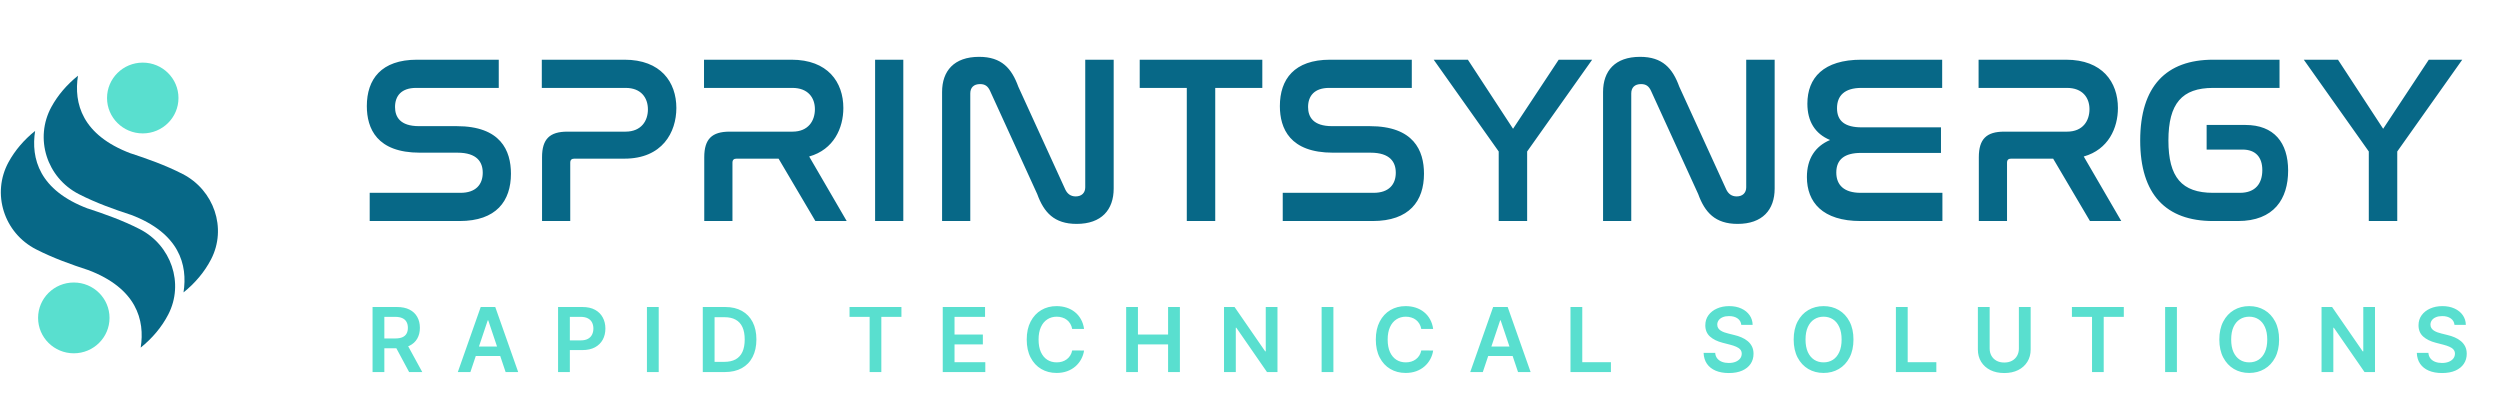 <svg xmlns="http://www.w3.org/2000/svg" width="1165" height="184" viewBox="0 0 1165 184" fill="none">
<path d="M194.33 27.824H232.42V40.966H193.885C187.091 40.966 184.084 44.641 184.084 49.876C184.084 54.442 186.423 58.785 195.221 58.785H212.818C233.311 58.785 238.1 70.145 238.1 80.948C238.1 93.645 231.306 103 214.155 103H172.278V89.858H214.6C221.728 89.858 224.958 85.96 224.958 80.503C224.958 75.603 222.396 71.148 213.152 71.148H195.667C175.62 71.148 170.942 59.899 170.942 49.43C170.942 36.956 177.624 27.824 194.33 27.824ZM252.481 27.824H291.015C307.944 27.824 315.183 38.293 315.183 50.321C315.183 61.681 308.612 73.932 291.015 73.932H267.627C266.402 73.932 265.734 74.489 265.734 75.825V103H252.592V73.264C252.592 64.799 256.156 61.347 264.397 61.347H291.461C298.923 61.347 301.93 56.224 301.93 50.989C301.93 45.532 298.7 40.966 291.572 40.966H252.481V27.824ZM328.07 27.824H368.833C385.761 27.824 393.001 38.293 393.001 50.321C393.001 59.676 388.546 69.7 377.074 72.93L394.56 103H379.97L362.819 73.932H343.217C341.992 73.932 341.324 74.489 341.324 75.825V103H328.182V73.264C328.182 64.799 331.746 61.347 339.987 61.347H369.278C376.74 61.347 379.747 56.224 379.747 50.878C379.747 45.532 376.517 40.966 369.278 40.966H328.07V27.824ZM407.798 27.824H420.94V103H407.798V27.824ZM452.152 43.527V103H439.01V42.859C439.01 33.058 444.579 26.487 456.273 26.487C466.742 26.487 471.42 31.833 474.538 40.409L496.479 88.41C497.37 90.192 498.818 91.529 501.268 91.529C504.052 91.529 505.723 89.858 505.723 87.297V27.824H518.976V87.854C518.976 97.766 513.296 104.337 501.713 104.337C491.244 104.337 486.455 98.991 483.337 90.415L461.396 42.414C460.394 40.186 459.058 39.184 456.719 39.184C453.712 39.184 452.152 40.854 452.152 43.527ZM531.105 27.824H588.239V40.966H566.299V103H553.046V40.966H531.105V27.824ZM619.808 27.824H657.898V40.966H619.363C612.569 40.966 609.562 44.641 609.562 49.876C609.562 54.442 611.901 58.785 620.699 58.785H638.296C658.789 58.785 663.578 70.145 663.578 80.948C663.578 93.645 656.784 103 639.632 103H597.756V89.858H640.078C647.206 89.858 650.436 85.96 650.436 80.503C650.436 75.603 647.874 71.148 638.63 71.148H621.145C601.098 71.148 596.42 59.899 596.42 49.43C596.42 36.956 603.102 27.824 619.808 27.824ZM668.104 27.824H684.03L705.08 60.01L726.352 27.824H741.944L711.65 70.591V103H698.397V70.591L668.104 27.824ZM760.167 43.527V103H747.025V42.859C747.025 33.058 752.594 26.487 764.288 26.487C774.757 26.487 779.435 31.833 782.553 40.409L804.493 88.41C805.384 90.192 806.832 91.529 809.282 91.529C812.067 91.529 813.737 89.858 813.737 87.297V27.824H826.991V87.854C826.991 97.766 821.311 104.337 809.728 104.337C799.259 104.337 794.47 98.991 791.351 90.415L769.411 42.414C768.409 40.186 767.072 39.184 764.733 39.184C761.726 39.184 760.167 40.854 760.167 43.527ZM867.408 27.824H905.052V40.966H867.408C859.501 40.966 856.048 44.641 856.048 50.432C856.048 56.558 859.946 59.342 867.52 59.342H904.496V71.259H867.186C859.612 71.259 855.714 74.266 855.714 80.392C855.714 86.294 859.39 89.858 867.074 89.858H905.164V103H867.074C849.255 103 842.016 94.202 842.016 82.508C842.016 73.932 845.914 68.141 852.819 65.245C845.802 62.349 842.238 56.558 842.238 48.316C842.238 36.288 849.7 27.824 867.408 27.824ZM922.021 27.824H962.783C979.712 27.824 986.951 38.293 986.951 50.321C986.951 59.676 982.496 69.7 971.025 72.93L988.51 103H973.921L956.769 73.932H937.168C935.943 73.932 935.274 74.489 935.274 75.825V103H922.132V73.264C922.132 64.799 925.696 61.347 933.938 61.347H963.229C970.691 61.347 973.698 56.224 973.698 50.878C973.698 45.532 970.468 40.966 963.229 40.966H922.021V27.824ZM1031.3 27.824H1062.26V40.966H1031.3C1016.82 40.966 1010.48 48.205 1010.48 65.468C1010.48 82.619 1016.71 89.858 1031.3 89.858H1043.78C1051.13 89.858 1054.24 85.403 1054.24 79.278C1054.24 73.264 1051.13 69.7 1045 69.7H1028.29V58.228H1046.34C1059.7 58.228 1066.27 66.47 1066.27 79.501C1066.27 92.643 1059.7 103 1042.88 103H1031.3C1009.36 103 997.333 90.638 997.333 65.468C997.333 40.186 1009.47 27.824 1031.3 27.824ZM1073.57 27.824H1089.5L1110.55 60.01L1131.82 27.824H1147.41L1117.12 70.591V103H1103.86V70.591L1073.57 27.824Z" fill="#076887"/>
<path d="M173.613 173.378V143.065H184.98C187.309 143.065 189.263 143.47 190.841 144.279C192.43 145.088 193.629 146.223 194.438 147.683C195.257 149.134 195.667 150.826 195.667 152.76C195.667 154.704 195.252 156.391 194.423 157.822C193.604 159.243 192.396 160.343 190.797 161.123C189.198 161.892 187.235 162.277 184.906 162.277H176.81V157.718H184.166C185.528 157.718 186.643 157.531 187.511 157.156C188.379 156.771 189.021 156.214 189.435 155.483C189.86 154.743 190.072 153.835 190.072 152.76C190.072 151.684 189.86 150.767 189.435 150.007C189.011 149.237 188.365 148.655 187.496 148.26C186.628 147.856 185.508 147.653 184.136 147.653H179.104V173.378H173.613ZM189.272 159.643L196.777 173.378H190.649L183.278 159.643H189.272ZM219.202 173.378H213.341L224.013 143.065H230.792L241.478 173.378H235.617L227.521 149.282H227.284L219.202 173.378ZM219.395 161.493H235.38V165.904H219.395V161.493ZM260.059 173.378V143.065H271.427C273.755 143.065 275.709 143.499 277.288 144.368C278.877 145.236 280.075 146.43 280.885 147.949C281.704 149.459 282.113 151.176 282.113 153.1C282.113 155.044 281.704 156.771 280.885 158.281C280.066 159.791 278.857 160.98 277.258 161.848C275.66 162.706 273.691 163.136 271.353 163.136H263.819V158.621H270.612C271.974 158.621 273.089 158.384 273.958 157.911C274.826 157.437 275.467 156.786 275.882 155.957C276.306 155.128 276.518 154.176 276.518 153.1C276.518 152.025 276.306 151.077 275.882 150.258C275.467 149.439 274.821 148.803 273.943 148.349C273.074 147.885 271.954 147.653 270.583 147.653H265.55V173.378H260.059ZM306.962 143.065V173.378H301.471V143.065H306.962ZM337.769 173.378H327.497V143.065H337.976C340.986 143.065 343.571 143.672 345.732 144.886C347.903 146.089 349.571 147.821 350.735 150.081C351.899 152.341 352.482 155.044 352.482 158.192C352.482 161.35 351.894 164.063 350.72 166.333C349.556 168.602 347.873 170.344 345.673 171.558C343.482 172.771 340.848 173.378 337.769 173.378ZM332.988 168.627H337.503C339.614 168.627 341.376 168.242 342.787 167.472C344.198 166.693 345.259 165.533 345.969 163.994C346.679 162.445 347.035 160.511 347.035 158.192C347.035 155.873 346.679 153.949 345.969 152.419C345.259 150.88 344.208 149.731 342.816 148.971C341.435 148.201 339.718 147.816 337.665 147.816H332.988V168.627ZM395.882 147.668V143.065H420.067V147.668H410.698V173.378H405.251V147.668H395.882ZM439.318 173.378V143.065H459.033V147.668H444.809V155.898H458.012V160.501H444.809V168.775H459.152V173.378H439.318ZM505.171 153.293H499.635C499.477 152.385 499.186 151.581 498.762 150.88C498.337 150.17 497.809 149.568 497.178 149.074C496.546 148.581 495.826 148.211 495.017 147.964C494.218 147.708 493.354 147.579 492.427 147.579C490.779 147.579 489.318 147.994 488.046 148.823C486.773 149.642 485.776 150.846 485.056 152.434C484.335 154.013 483.975 155.942 483.975 158.222C483.975 160.54 484.335 162.494 485.056 164.083C485.786 165.662 486.782 166.856 488.046 167.665C489.318 168.464 490.774 168.864 492.412 168.864C493.32 168.864 494.168 168.745 494.958 168.509C495.757 168.262 496.472 167.902 497.104 167.428C497.745 166.954 498.283 166.372 498.717 165.681C499.161 164.991 499.467 164.201 499.635 163.313L505.171 163.343C504.963 164.784 504.514 166.135 503.824 167.398C503.143 168.661 502.25 169.777 501.145 170.744C500.04 171.701 498.747 172.451 497.267 172.993C495.787 173.526 494.144 173.793 492.338 173.793C489.674 173.793 487.296 173.176 485.204 171.942C483.112 170.709 481.464 168.928 480.26 166.599C479.056 164.27 478.454 161.478 478.454 158.222C478.454 154.955 479.061 152.163 480.275 149.844C481.489 147.515 483.141 145.734 485.233 144.501C487.325 143.267 489.693 142.651 492.338 142.651C494.025 142.651 495.594 142.887 497.045 143.361C498.495 143.835 499.788 144.53 500.923 145.448C502.057 146.356 502.99 147.471 503.72 148.793C504.46 150.106 504.944 151.605 505.171 153.293ZM524.788 173.378V143.065H530.279V155.898H544.325V143.065H549.831V173.378H544.325V160.501H530.279V173.378H524.788ZM595.303 143.065V173.378H590.418L576.135 152.73H575.883V173.378H570.392V143.065H575.306L589.575 163.728H589.841V143.065H595.303ZM621.366 143.065V173.378H615.874V143.065H621.366ZM667.847 153.293H662.311C662.153 152.385 661.862 151.581 661.438 150.88C661.014 150.17 660.486 149.568 659.854 149.074C659.223 148.581 658.502 148.211 657.693 147.964C656.894 147.708 656.031 147.579 655.103 147.579C653.455 147.579 651.995 147.994 650.722 148.823C649.449 149.642 648.452 150.846 647.732 152.434C647.012 154.013 646.651 155.942 646.651 158.222C646.651 160.54 647.012 162.494 647.732 164.083C648.462 165.662 649.459 166.856 650.722 167.665C651.995 168.464 653.45 168.864 655.088 168.864C655.996 168.864 656.845 168.745 657.634 168.509C658.433 168.262 659.149 167.902 659.78 167.428C660.422 166.954 660.959 166.372 661.394 165.681C661.838 164.991 662.143 164.201 662.311 163.313L667.847 163.343C667.64 164.784 667.191 166.135 666.5 167.398C665.819 168.661 664.926 169.777 663.821 170.744C662.716 171.701 661.423 172.451 659.943 172.993C658.463 173.526 656.82 173.793 655.014 173.793C652.35 173.793 649.972 173.176 647.88 171.942C645.788 170.709 644.14 168.928 642.936 166.599C641.732 164.27 641.131 161.478 641.131 158.222C641.131 154.955 641.737 152.163 642.951 149.844C644.165 147.515 645.818 145.734 647.91 144.501C650.001 143.267 652.37 142.651 655.014 142.651C656.702 142.651 658.27 142.887 659.721 143.361C661.172 143.835 662.464 144.53 663.599 145.448C664.734 146.356 665.666 147.471 666.396 148.793C667.136 150.106 667.62 151.605 667.847 153.293ZM690.99 173.378H685.129L695.801 143.065H702.58L713.266 173.378H707.405L699.309 149.282H699.072L690.99 173.378ZM691.183 161.493H707.168V165.904H691.183V161.493ZM731.847 173.378V143.065H737.338V168.775H750.689V173.378H731.847ZM811.444 151.398C811.306 150.106 810.724 149.099 809.698 148.379C808.681 147.658 807.359 147.298 805.731 147.298C804.586 147.298 803.605 147.471 802.786 147.816C801.966 148.162 801.34 148.63 800.906 149.222C800.472 149.814 800.25 150.49 800.24 151.25C800.24 151.882 800.383 152.429 800.669 152.893C800.965 153.357 801.365 153.752 801.868 154.077C802.371 154.393 802.929 154.659 803.54 154.877C804.152 155.094 804.769 155.276 805.391 155.424L808.232 156.135C809.377 156.401 810.477 156.761 811.533 157.215C812.599 157.669 813.551 158.241 814.39 158.932C815.238 159.623 815.909 160.457 816.403 161.433C816.896 162.41 817.143 163.555 817.143 164.867C817.143 166.644 816.689 168.208 815.781 169.559C814.873 170.901 813.561 171.952 811.844 172.712C810.137 173.462 808.07 173.837 805.642 173.837C803.284 173.837 801.236 173.472 799.5 172.742C797.773 172.012 796.421 170.946 795.444 169.545C794.477 168.143 793.954 166.436 793.875 164.423H799.278C799.357 165.479 799.682 166.357 800.254 167.058C800.827 167.759 801.572 168.282 802.489 168.627C803.417 168.972 804.453 169.145 805.598 169.145C806.792 169.145 807.838 168.967 808.736 168.612C809.643 168.247 810.354 167.744 810.867 167.102C811.38 166.451 811.642 165.691 811.652 164.823C811.642 164.034 811.41 163.382 810.956 162.869C810.502 162.346 809.865 161.912 809.046 161.567C808.237 161.211 807.29 160.896 806.205 160.619L802.756 159.731C800.259 159.09 798.286 158.118 796.835 156.815C795.395 155.503 794.674 153.761 794.674 151.591C794.674 149.805 795.158 148.241 796.125 146.899C797.102 145.557 798.429 144.516 800.106 143.776C801.784 143.026 803.683 142.651 805.805 142.651C807.956 142.651 809.841 143.026 811.459 143.776C813.087 144.516 814.365 145.547 815.293 146.869C816.22 148.181 816.699 149.691 816.728 151.398H811.444ZM863.713 158.222C863.713 161.488 863.101 164.285 861.878 166.614C860.664 168.933 859.006 170.709 856.904 171.942C854.812 173.176 852.439 173.793 849.785 173.793C847.131 173.793 844.752 173.176 842.651 171.942C840.559 170.699 838.901 168.918 837.677 166.599C836.464 164.27 835.857 161.478 835.857 158.222C835.857 154.955 836.464 152.163 837.677 149.844C838.901 147.515 840.559 145.734 842.651 144.501C844.752 143.267 847.131 142.651 849.785 142.651C852.439 142.651 854.812 143.267 856.904 144.501C859.006 145.734 860.664 147.515 861.878 149.844C863.101 152.163 863.713 154.955 863.713 158.222ZM858.192 158.222C858.192 155.922 857.832 153.983 857.112 152.405C856.401 150.816 855.414 149.617 854.151 148.808C852.888 147.989 851.433 147.579 849.785 147.579C848.137 147.579 846.682 147.989 845.419 148.808C844.155 149.617 843.164 150.816 842.443 152.405C841.733 153.983 841.378 155.922 841.378 158.222C841.378 160.521 841.733 162.465 842.443 164.053C843.164 165.632 844.155 166.831 845.419 167.65C846.682 168.459 848.137 168.864 849.785 168.864C851.433 168.864 852.888 168.459 854.151 167.65C855.414 166.831 856.401 165.632 857.112 164.053C857.832 162.465 858.192 160.521 858.192 158.222ZM883.493 173.378V143.065H888.984V168.775H902.335V173.378H883.493ZM940.798 143.065H946.289V162.869C946.289 165.04 945.776 166.949 944.75 168.597C943.733 170.245 942.302 171.533 940.457 172.46C938.612 173.378 936.456 173.837 933.989 173.837C931.512 173.837 929.351 173.378 927.506 172.46C925.661 171.533 924.23 170.245 923.214 168.597C922.197 166.949 921.689 165.04 921.689 162.869V143.065H927.18V162.41C927.18 163.673 927.457 164.798 928.009 165.785C928.572 166.772 929.361 167.546 930.377 168.109C931.394 168.661 932.598 168.938 933.989 168.938C935.38 168.938 936.584 168.661 937.601 168.109C938.627 167.546 939.416 166.772 939.969 165.785C940.521 164.798 940.798 163.673 940.798 162.41V143.065ZM965.514 147.668V143.065H989.699V147.668H980.33V173.378H974.883V147.668H965.514ZM1014.44 143.065V173.378H1008.95V143.065H1014.44ZM1062.06 158.222C1062.06 161.488 1061.45 164.285 1060.23 166.614C1059.01 168.933 1057.36 170.709 1055.25 171.942C1053.16 173.176 1050.79 173.793 1048.13 173.793C1045.48 173.793 1043.1 173.176 1041 171.942C1038.91 170.699 1037.25 168.918 1036.03 166.599C1034.81 164.27 1034.21 161.478 1034.21 158.222C1034.21 154.955 1034.81 152.163 1036.03 149.844C1037.25 147.515 1038.91 145.734 1041 144.501C1043.1 143.267 1045.48 142.651 1048.13 142.651C1050.79 142.651 1053.16 143.267 1055.25 144.501C1057.36 145.734 1059.01 147.515 1060.23 149.844C1061.45 152.163 1062.06 154.955 1062.06 158.222ZM1056.54 158.222C1056.54 155.922 1056.18 153.983 1055.46 152.405C1054.75 150.816 1053.76 149.617 1052.5 148.808C1051.24 147.989 1049.78 147.579 1048.13 147.579C1046.49 147.579 1045.03 147.989 1043.77 148.808C1042.5 149.617 1041.51 150.816 1040.79 152.405C1040.08 153.983 1039.73 155.922 1039.73 158.222C1039.73 160.521 1040.08 162.465 1040.79 164.053C1041.51 165.632 1042.5 166.831 1043.77 167.65C1045.03 168.459 1046.49 168.864 1048.13 168.864C1049.78 168.864 1051.24 168.459 1052.5 167.65C1053.76 166.831 1054.75 165.632 1055.46 164.053C1056.18 162.465 1056.54 160.521 1056.54 158.222ZM1106.75 143.065V173.378H1101.87L1087.58 152.73H1087.33V173.378H1081.84V143.065H1086.76L1101.02 163.728H1101.29V143.065H1106.75ZM1143.8 151.398C1143.66 150.106 1143.08 149.099 1142.05 148.379C1141.03 147.658 1139.71 147.298 1138.08 147.298C1136.94 147.298 1135.96 147.471 1135.14 147.816C1134.32 148.162 1133.69 148.63 1133.26 149.222C1132.83 149.814 1132.6 150.49 1132.59 151.25C1132.59 151.882 1132.74 152.429 1133.02 152.893C1133.32 153.357 1133.72 153.752 1134.22 154.077C1134.72 154.393 1135.28 154.659 1135.89 154.877C1136.51 155.094 1137.12 155.276 1137.74 155.424L1140.59 156.135C1141.73 156.401 1142.83 156.761 1143.89 157.215C1144.95 157.669 1145.9 158.241 1146.74 158.932C1147.59 159.623 1148.26 160.457 1148.76 161.433C1149.25 162.41 1149.5 163.555 1149.5 164.867C1149.5 166.644 1149.04 168.208 1148.13 169.559C1147.23 170.901 1145.91 171.952 1144.2 172.712C1142.49 173.462 1140.42 173.837 1138 173.837C1135.64 173.837 1133.59 173.472 1131.85 172.742C1130.13 172.012 1128.77 170.946 1127.8 169.545C1126.83 168.143 1126.31 166.436 1126.23 164.423H1131.63C1131.71 165.479 1132.04 166.357 1132.61 167.058C1133.18 167.759 1133.93 168.282 1134.84 168.627C1135.77 168.972 1136.81 169.145 1137.95 169.145C1139.15 169.145 1140.19 168.967 1141.09 168.612C1142 168.247 1142.71 167.744 1143.22 167.102C1143.73 166.451 1144 165.691 1144.01 164.823C1144 164.034 1143.76 163.382 1143.31 162.869C1142.86 162.346 1142.22 161.912 1141.4 161.567C1140.59 161.211 1139.64 160.896 1138.56 160.619L1135.11 159.731C1132.61 159.09 1130.64 158.118 1129.19 156.815C1127.75 155.503 1127.03 153.761 1127.03 151.591C1127.03 149.805 1127.51 148.241 1128.48 146.899C1129.46 145.557 1130.78 144.516 1132.46 143.776C1134.14 143.026 1136.04 142.651 1138.16 142.651C1140.31 142.651 1142.19 143.026 1143.81 143.776C1145.44 144.516 1146.72 145.547 1147.65 146.869C1148.57 148.181 1149.05 149.691 1149.08 151.398H1143.8Z" fill="#59DFCF"/>
<path d="M78.41 146.547C75.415 152.343 71.041 157.583 65.565 161.982C67.58 149.121 63.663 134.326 40.967 125.78V125.8C33.464 123.35 24.831 120.303 16.788 116.18C1.827 108.527 -4.027 90.181 4.006 75.509C6.977 70.083 11.175 65.163 16.368 60.999C14.353 73.86 18.27 88.655 40.967 97.201V97.176C48.469 99.626 57.112 102.673 65.155 106.796C79.752 114.285 85.903 132.065 78.41 146.547Z" fill="#076887"/>
<path d="M98.364 120.833C95.369 126.626 90.995 131.866 85.519 136.266C87.534 123.404 83.617 108.611 60.92 100.063V100.083C53.418 97.633 44.784 94.586 36.751 90.463C21.794 82.806 15.938 64.464 23.971 49.793C26.943 44.366 31.141 39.448 36.333 35.282C34.316 48.145 38.225 62.938 60.93 71.484V71.467C68.432 73.917 77.076 76.964 85.121 81.087C99.705 88.569 105.856 106.35 98.364 120.833Z" fill="#076887"/>
<path d="M66.523 62.167C75.715 62.167 83.168 54.782 83.168 45.672C83.168 36.562 75.715 29.177 66.523 29.177C57.33 29.177 49.878 36.562 49.878 45.672C49.878 54.782 57.33 62.167 66.523 62.167Z" fill="#59DFCF"/>
<path d="M34.393 164.638C43.586 164.638 51.038 157.253 51.038 148.143C51.038 139.033 43.586 131.648 34.393 131.648C25.201 131.648 17.748 139.033 17.748 148.143C17.748 157.253 25.201 164.638 34.393 164.638Z" fill="#59DFCF"/>
</svg>
